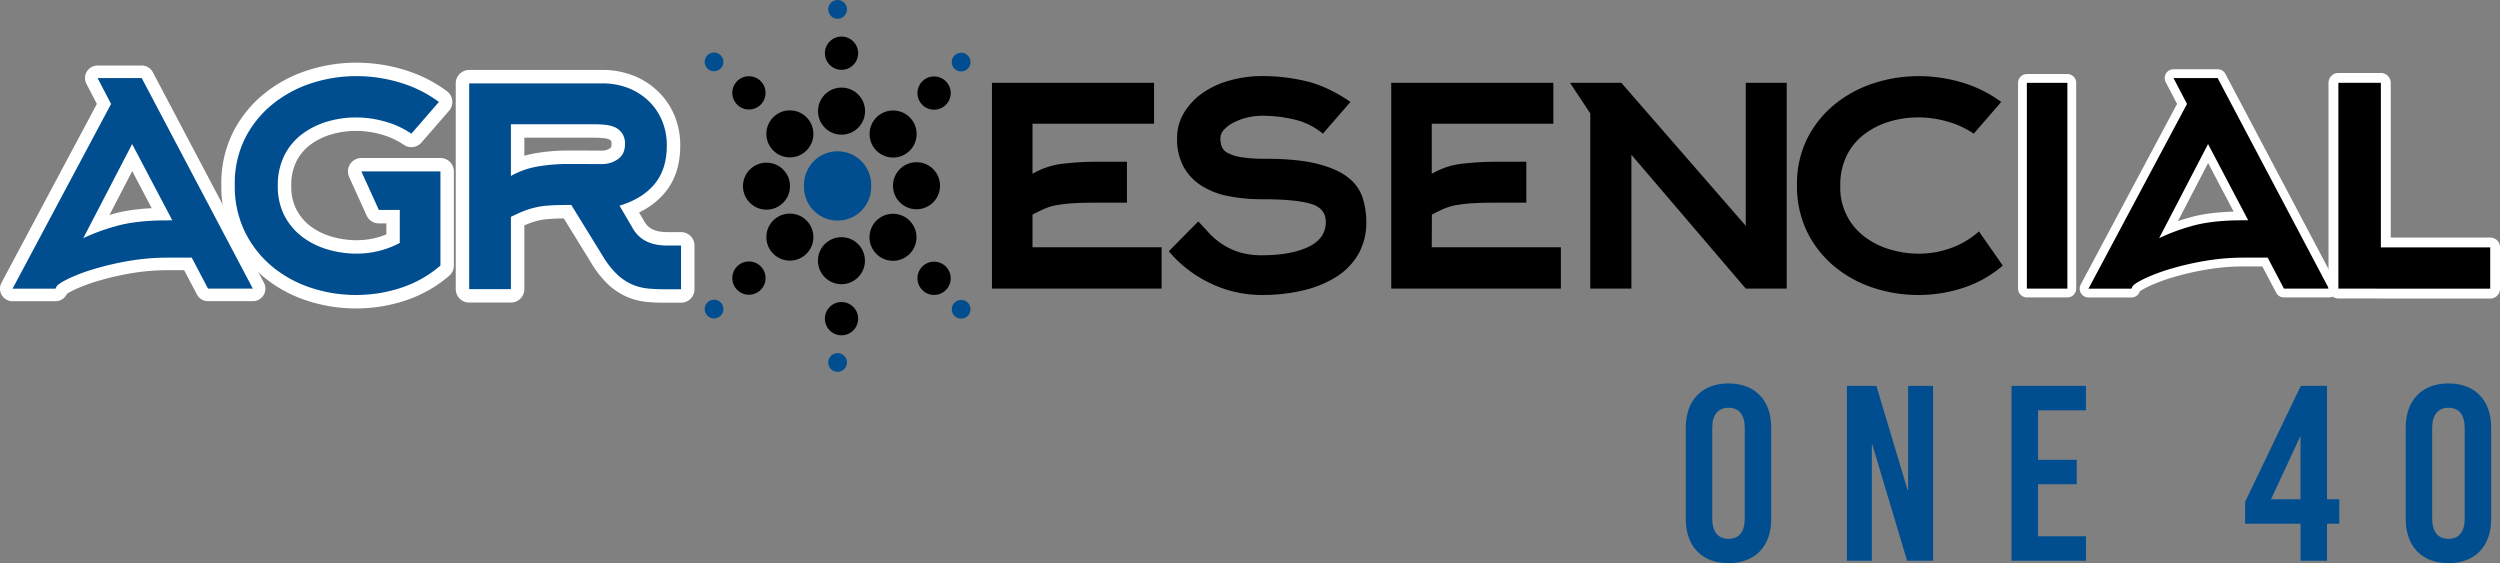 <svg xmlns="http://www.w3.org/2000/svg" viewBox="0 0 1245.87 280.68"><rect x="0" y="0" width="1245.87" height="280.68" fill="#808080" stroke="none"/><defs><style>.cls-1{fill:#004e90;}.cls-2,.cls-3,.cls-4,.cls-5{fill:none;stroke:#fff;stroke-linecap:round;stroke-linejoin:round;}.cls-2{stroke-width:12.51px;}.cls-3{stroke-width:13.4px;}.cls-4{stroke-width:8.77px;}.cls-5{stroke-width:9.83px;}</style></defs><g id="Capa_2" data-name="Capa 2"><g id="Capa_1-2" data-name="Capa 1"><path class="cls-1" d="M882.68,213.08v45.57c0,13.69-8.09,22-21.29,22s-21.28-8.34-21.28-22V213.08c0-13.69,8.09-22,21.28-22S882.68,199.39,882.68,213.08Zm-29.38.13v45.31c0,6.48,2.87,10,8.09,10s8.1-3.48,8.1-10V213.21c0-6.47-2.87-10-8.1-10S853.3,206.74,853.3,213.21Z"/><path class="cls-1" d="M950.4,279.44l-17.3-57.77h-.25v57.77H920.4V192.29h14.69l15.56,51.92h.25V192.29h12.45v87.15Z"/><path class="cls-1" d="M1015.64,204.49v24.65h19.29v12.2h-19.29v25.9h23.9v12.2h-37.1V192.29h37.1v12.2Z"/><path class="cls-1" d="M1165.77,248.81V261h-6.1v18.43h-13.19V261h-27.64V250.06l27.76-57.77h13.07v56.52Zm-34,0h14.69V217.69h-.25Z"/><path class="cls-1" d="M1241.47,213.08v45.57c0,13.69-8.1,22-21.29,22s-21.29-8.34-21.29-22V213.08c0-13.69,8.09-22,21.29-22S1241.47,199.39,1241.47,213.08Zm-29.39.13v45.31c0,6.48,2.87,10,8.1,10s8.09-3.48,8.09-10V213.21c0-6.47-2.86-10-8.09-10S1212.08,206.74,1212.08,213.21Z"/><path class="cls-2" d="M48.62,38.9h22L126,143.83H103.67l-8.12-15.44H83.27A112.63,112.63,0,0,0,64.46,130a143.9,143.9,0,0,0-16.93,3.87,91.38,91.38,0,0,0-12.86,4.75q-5.25,2.47-6.44,4.06l-.59,1.18H6.25l49.1-92.06Zm37.23,70.88-20-38L41.5,118.69A97.61,97.61,0,0,1,56.74,113q10.29-3.17,26.33-3.17Z"/><path class="cls-1" d="M48.62,38.9h22L126,143.83H103.67l-8.12-15.44H83.27A112.63,112.63,0,0,0,64.46,130a143.9,143.9,0,0,0-16.93,3.87,91.38,91.38,0,0,0-12.86,4.75q-5.25,2.47-6.44,4.06l-.59,1.18H6.25l49.1-92.06Zm37.23,70.88-20-38L41.5,118.69A97.61,97.61,0,0,1,56.74,113q10.29-3.17,26.33-3.17Z"/><path class="cls-3" d="M219.49,132.35a57.58,57.58,0,0,1-19.4,11,72,72,0,0,1-45.34,0,59.37,59.37,0,0,1-19.31-10.69A52.57,52.57,0,0,1,122,115.42a51.69,51.69,0,0,1-5-23.26A50.25,50.25,0,0,1,122.08,69a52.19,52.19,0,0,1,13.66-17,60,60,0,0,1,19.4-10.5,71.67,71.67,0,0,1,22.38-3.56,74.66,74.66,0,0,1,22,3.27,62.39,62.39,0,0,1,19.21,9.6L205,66.62a44.27,44.27,0,0,0-13-6,52.27,52.27,0,0,0-14.55-2.08,49.91,49.91,0,0,0-14.46,2.08,39.37,39.37,0,0,0-12.47,6.24,30,30,0,0,0-8.81,10.59,33,33,0,0,0-3.27,15.14,31.57,31.57,0,0,0,3.37,15,31.2,31.2,0,0,0,8.91,10.5,39.14,39.14,0,0,0,12.57,6.23,50.17,50.17,0,0,0,14.35,2.08,45.53,45.53,0,0,0,21.59-5.34V104.63H188.8l-8.71-19.2h39.4Z"/><path class="cls-1" d="M219.49,132.35a57.58,57.58,0,0,1-19.4,11,72,72,0,0,1-45.34,0,59.37,59.37,0,0,1-19.31-10.69A52.57,52.57,0,0,1,122,115.42a51.69,51.69,0,0,1-5-23.26A50.25,50.25,0,0,1,122.08,69a52.19,52.19,0,0,1,13.66-17,60,60,0,0,1,19.4-10.5,71.67,71.67,0,0,1,22.38-3.56,74.66,74.66,0,0,1,22,3.27,62.39,62.39,0,0,1,19.21,9.6L205,66.62a44.27,44.27,0,0,0-13-6,52.27,52.27,0,0,0-14.55-2.08,49.91,49.91,0,0,0-14.46,2.08,39.37,39.37,0,0,0-12.47,6.24,30,30,0,0,0-8.81,10.59,33,33,0,0,0-3.27,15.14,31.57,31.57,0,0,0,3.37,15,31.2,31.2,0,0,0,8.91,10.5,39.14,39.14,0,0,0,12.57,6.23,50.17,50.17,0,0,0,14.35,2.08,45.53,45.53,0,0,0,21.59-5.34V104.63H188.8l-8.71-19.2h39.4Z"/><path class="cls-3" d="M315,113.21a17,17,0,0,0,4,5,16.28,16.28,0,0,0,4.55,2.68,21.21,21.21,0,0,0,4.65,1.19,31.29,31.29,0,0,0,4.06.29h7.13v21.78h-8.91a77.7,77.7,0,0,1-7.82-.39,26.47,26.47,0,0,1-7.62-2,26,26,0,0,1-7.33-4.85,42.87,42.87,0,0,1-7.13-9L284.7,102.14h-1.38c-4,0-7.3.1-10,.3a39.72,39.72,0,0,0-7.13,1.09,42.91,42.91,0,0,0-5.74,1.88c-1.78.72-3.73,1.62-5.84,2.67v36H233.82V41.55H300a35.43,35.43,0,0,1,13,2.29,30.71,30.71,0,0,1,10.19,6.45,28.82,28.82,0,0,1,6.73,9.82,31.63,31.63,0,0,1,2.38,12.41q0,11.91-6.14,19.25t-17.42,10.72ZM292.44,81.75H300a13.46,13.46,0,0,0,8-2.48c2.3-1.65,3.46-4.12,3.46-7.42a9.22,9.22,0,0,0-1.38-5.35,8.84,8.84,0,0,0-3.47-3,14.67,14.67,0,0,0-4.85-1.28,49.76,49.76,0,0,0-5.35-.3H254.61V87.69A41,41,0,0,1,267.78,83a89.35,89.35,0,0,1,15.54-1.28h9.12"/><path class="cls-1" d="M315,113.21a17,17,0,0,0,4,5,16.28,16.28,0,0,0,4.55,2.68,21.21,21.21,0,0,0,4.65,1.19,31.29,31.29,0,0,0,4.06.29h7.13v21.78h-8.91a77.7,77.7,0,0,1-7.82-.39,26.47,26.47,0,0,1-7.62-2,26,26,0,0,1-7.33-4.85,42.87,42.87,0,0,1-7.13-9L284.7,102.14h-1.38c-4,0-7.3.1-10,.3a39.72,39.72,0,0,0-7.13,1.09,42.91,42.91,0,0,0-5.74,1.88c-1.78.72-3.73,1.62-5.84,2.67v36H233.82V41.55H300a35.43,35.43,0,0,1,13,2.29,30.71,30.71,0,0,1,10.19,6.45,28.82,28.82,0,0,1,6.73,9.82,31.63,31.63,0,0,1,2.38,12.41q0,11.91-6.14,19.25t-17.42,10.72ZM292.44,81.75H300a13.46,13.46,0,0,0,8-2.48c2.3-1.65,3.46-4.12,3.46-7.42a9.22,9.22,0,0,0-1.38-5.35,8.84,8.84,0,0,0-3.47-3,14.67,14.67,0,0,0-4.85-1.28,49.76,49.76,0,0,0-5.35-.3H254.61V87.69A41,41,0,0,1,267.78,83a89.35,89.35,0,0,1,15.54-1.28h9.12"/><path d="M514.54,123.24h64.34v20.59H494.34V41.28h80.78V61.67H514.54V86.61a38.42,38.42,0,0,1,14.94-5,145.41,145.41,0,0,1,17.13-1h15v20.39h-15q-7.12,0-11.78.29a73.58,73.58,0,0,0-8,.9,27.71,27.71,0,0,0-6.14,1.78q-2.77,1.18-6.13,3Z"/><path d="M659.27,66.62a34.24,34.24,0,0,0-13.71-6.93,67.52,67.52,0,0,0-16.67-2,30.69,30.69,0,0,0-7.39.89A31.33,31.33,0,0,0,614.89,61a16.19,16.19,0,0,0-4.83,3.57,6.36,6.36,0,0,0-1.88,4.25,12.28,12.28,0,0,0,.69,4.26,6.21,6.21,0,0,0,3,3.17,21.82,21.82,0,0,0,6.71,2.08,70.93,70.93,0,0,0,11.94.79q16.2,0,26.17,2.57T672,88.6a21,21,0,0,1,7.11,10.09,40.13,40.13,0,0,1,1.78,11.88,31.73,31.73,0,0,1-4,16.14,32.72,32.72,0,0,1-11,11.28,54.42,54.42,0,0,1-16.53,6.74A87.87,87.87,0,0,1,629,147a59,59,0,0,1-25.83-5.84,61.42,61.42,0,0,1-20.69-15.94l14.65-14.85q2.37,2.38,5,5.35a37.07,37.07,0,0,0,6.33,5.54,33.59,33.59,0,0,0,8.61,4.26A37.14,37.14,0,0,0,629,127.2q14.26,0,23-4.15t8.71-12.48q0-6.93-7.82-9.11T629,99.29a84.47,84.47,0,0,1-17-1.59,38.43,38.43,0,0,1-13.37-5.24A25.92,25.92,0,0,1,589.77,83a29.34,29.34,0,0,1-3.17-14.16,24.09,24.09,0,0,1,3.47-12.67,32.71,32.71,0,0,1,9.2-9.8,43.74,43.74,0,0,1,13.47-6.23A59.56,59.56,0,0,1,629,37.91a93.88,93.88,0,0,1,22,2.57q10.69,2.58,22,10.3Z"/><path d="M713.51,123.24h64.35v20.59H693.32V41.28H774.1V61.67H713.51V86.61a38.46,38.46,0,0,1,15-5,145.41,145.41,0,0,1,17.13-1h15v20.39h-15q-7.12,0-11.78.29a73,73,0,0,0-8,.9,27.55,27.55,0,0,0-6.14,1.78c-1.85.79-3.89,1.78-6.14,3Z"/><path d="M808,41.28l62,71.27V41.28h20.4V143.83h-20.4l-57-66.72v66.72H792.51V56.52l-10.1-15.24Z"/><path d="M998.08,132.35a57.53,57.53,0,0,1-19.41,11,72,72,0,0,1-45.34,0A59.32,59.32,0,0,1,914,132.65a52.6,52.6,0,0,1-13.47-17.23,51.82,51.82,0,0,1-5-23.26A50.37,50.37,0,0,1,900.66,69a52.32,52.32,0,0,1,13.66-17,60.14,60.14,0,0,1,19.41-10.5,71.61,71.61,0,0,1,22.37-3.56,74.72,74.72,0,0,1,22,3.27,62.23,62.23,0,0,1,19.2,9.6L983.62,66.62a44.27,44.27,0,0,0-13-6A52.27,52.27,0,0,0,956.1,58.5a49.85,49.85,0,0,0-14.45,2.08,39.37,39.37,0,0,0-12.47,6.24,30,30,0,0,0-8.82,10.59,33.16,33.16,0,0,0-3.26,15.14,30.46,30.46,0,0,0,12.27,25.55,39.34,39.34,0,0,0,12.57,6.23,50.24,50.24,0,0,0,14.36,2.08,46.39,46.39,0,0,0,16.14-2.87,41.83,41.83,0,0,0,13.76-8.22Z"/><path class="cls-4" d="M1010.08,143.83V41.28h20.2V143.83Z"/><path d="M1010.08,143.83V41.28h20.2V143.83Z"/><path class="cls-4" d="M1083.16,38.9h22l55.44,104.93H1138.2l-8.12-15.44H1117.8A112.42,112.42,0,0,0,1099,130a143.43,143.43,0,0,0-16.93,3.87,91.09,91.09,0,0,0-12.87,4.75c-3.5,1.65-5.64,3-6.44,4.06l-.59,1.18h-21.38l49.1-92.06Zm37.22,70.88-20-38L1076,118.69a97.61,97.61,0,0,1,15.24-5.74q10.29-3.17,26.34-3.17Z"/><path d="M1083.16,38.9h22l55.44,104.93H1138.2l-8.12-15.44H1117.8A112.42,112.42,0,0,0,1099,130a143.43,143.43,0,0,0-16.93,3.87,91.09,91.09,0,0,0-12.87,4.75c-3.5,1.65-5.64,3-6.44,4.06l-.59,1.18h-21.38l49.1-92.06Zm37.22,70.88-20-38L1076,118.69a97.61,97.61,0,0,1,15.24-5.74q10.29-3.17,26.34-3.17Z"/><path class="cls-5" d="M1165.32,143.83V41.28h21.18v82H1241v20.59Z"/><path d="M1165.32,143.83V41.28h21.18v82H1241v20.59Z"/><circle cx="419.33" cy="129.91" r="11.72"/><circle cx="419.37" cy="158.81" r="8.29"/><circle class="cls-1" cx="417.42" cy="180.64" r="4.68"/><circle cx="456.74" cy="92.56" r="11.73"/><circle cx="419.37" cy="55.38" r="11.73"/><circle cx="419.37" cy="26.51" r="8.29"/><circle class="cls-1" cx="417.42" cy="4.68" r="4.68"/><circle cx="381.98" cy="92.77" r="11.72"/><path class="cls-1" d="M434.16,92.56a16.75,16.75,0,1,0-33.49,0v.2a16.75,16.75,0,1,0,33.49,0v-.2Z"/><circle cx="393.63" cy="66.72" r="11.72"/><circle cx="373.23" cy="46.28" r="8.29"/><circle class="cls-1" cx="355.85" cy="30.85" r="4.68"/><circle cx="445.08" cy="66.79" r="11.73"/><circle cx="465.5" cy="46.38" r="8.29"/><circle class="cls-1" cx="478.98" cy="30.94" r="4.68"/><circle cx="445.02" cy="118.26" r="11.72"/><circle cx="465.5" cy="138.69" r="8.29"/><circle class="cls-1" cx="478.98" cy="154.13" r="4.68"/><circle cx="393.63" cy="118.16" r="11.72"/><circle cx="373.23" cy="138.59" r="8.29"/><circle class="cls-1" cx="355.85" cy="154.03" r="4.68"/></g></g></svg>